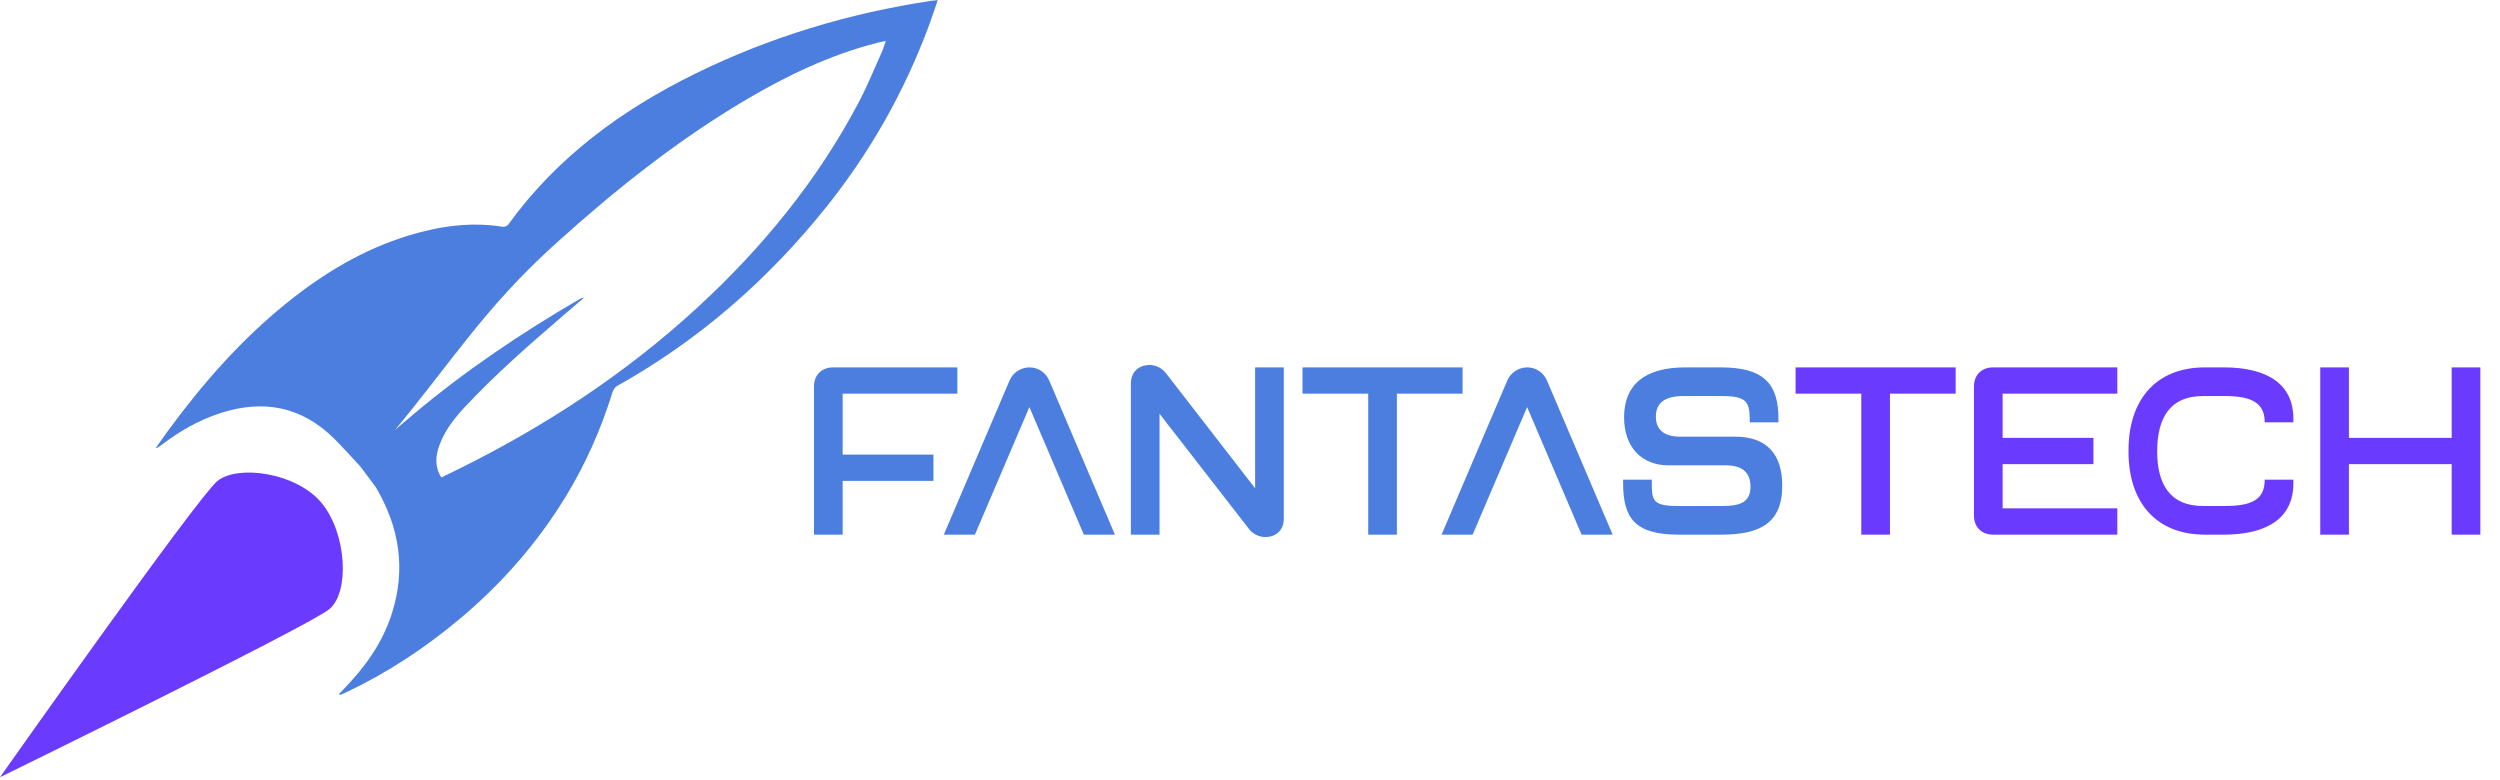 <svg width="837" height="261" viewBox="0 0 837 261" fill="none" xmlns="http://www.w3.org/2000/svg">
<path d="M120.49 155.98C127.14 148.67 126.55 148.69 138.22 138.87C155.65 124.19 174.48 111.51 194.16 100.07C194.52 99.86 194.91 99.68 195.47 99.73C194.36 100.68 193.24 101.63 192.13 102.58C190.97 103.57 189.8 104.56 188.65 105.56C177.22 115.41 165.83 125.31 155.53 136.38C152.06 140.11 148.94 144.11 147.15 148.95C145.82 152.56 145.46 156.17 147.75 159.85C149.58 158.96 151.32 158.12 153.06 157.27C182.32 142.85 209.37 125.13 233.43 103.02C255.23 82.98 273.77 60.36 287.6 34.07C290.49 28.57 292.82 22.77 295.37 17.09C295.81 16.12 296.08 15.07 296.55 13.68C295.33 13.96 294.51 14.13 293.71 14.33C278 18.34 263.54 25.26 249.65 33.46C226.62 47.08 205.83 63.68 186.03 81.57C161.74 103.5 151.19 121.4 130.16 146.47C129.94 146.74 120.75 155.71 120.46 155.99C118.56 153.87 113.74 148.68 111.8 146.77C100.84 135.99 87.98 133.65 73.6 138.37C66.44 140.72 60.01 144.43 54.05 148.99C53.48 149.43 52.9 149.86 52.07 150.09C53.57 147.99 55.04 145.86 56.57 143.78C68.06 128.19 80.77 113.72 95.9 101.51C108.27 91.53 121.7 83.41 137.02 78.79C147.24 75.7 157.63 74.21 168.31 75.92C168.88 76.01 169.8 75.68 170.12 75.24C186.41 52.68 208.11 36.78 232.79 24.66C257.82 12.36 284.23 4.43 311.79 0.27C312.38 0.18 312.98 0.14 313.96 0.03C312.91 3.07 312 5.88 310.98 8.64C302.76 30.74 291.29 51.04 276.55 69.43C257.04 93.76 233.94 113.93 206.66 129.19C205.96 129.58 205.33 130.46 205.09 131.24C201.28 143.55 196.12 155.25 189.4 166.26C179.86 181.89 167.93 195.45 153.92 207.2C142.21 217.02 129.54 225.36 115.69 231.88C115.19 232.11 114.69 232.34 114.18 232.55C114.02 232.62 113.83 232.64 113.4 232.46C113.9 231.94 114.39 231.41 114.9 230.89C122.11 223.51 128.07 215.3 131.22 205.34C135.94 190.42 133.73 176.49 125.82 163.1" fill="#4B7EDF"/>
<path d="M110.3 203.92C103.5 209.55 0 260.21 0 260.21C0 260.21 65.93 166.72 72.73 161.09C79.53 155.46 99.24 158.19 107.67 168.39C116.11 178.59 117.1 198.29 110.29 203.91L110.3 203.92Z" fill="#6A3BFF"/>
<path d="M272.52 129.4C272.52 125.56 275.08 123 278.92 123H320.52V131.8H282.12V152.2H312.52V161H282.12V179H272.52V129.4ZM326.398 179H315.998L337.998 127.4C339.118 124.76 341.758 123 344.718 123C347.598 123 350.158 124.76 351.278 127.4L373.278 179H362.878L344.638 136.28L326.398 179ZM418.214 177.16L388.214 138.52V179H378.614V128.44C378.614 124.68 381.094 122.2 384.934 122.2C386.854 122.2 389.014 123.24 390.214 124.76L420.214 163.48V123H429.814V173.64C429.814 177.32 427.414 179.8 423.574 179.8C421.574 179.8 419.414 178.76 418.214 177.16ZM436.078 123H489.678V131.8H467.678V179H458.078V131.8H436.078V123ZM493.038 179H482.638L504.638 127.4C505.758 124.76 508.398 123 511.358 123C514.238 123 516.798 124.76 517.918 127.4L539.918 179H529.518L511.278 136.28L493.038 179ZM543.74 139.72C543.74 128.92 550.54 123 564.22 123H576.06C590.62 123 595.42 128.52 595.42 140.2V141.4H585.82V141.32C585.82 134.76 585.18 132.6 576.54 132.6H563.5C557.42 132.6 554.38 134.92 554.38 139.48C554.38 143.88 557.18 146.2 562.54 146.2H581.02C591.42 146.2 596.7 152.04 596.7 162.6C596.7 175.4 588.94 179 576.22 179H561.98C547.42 179 543.42 173.48 543.42 161.8V160.6H553.02V160.68C553.02 167.24 552.86 169.4 561.5 169.4H576.94C583.1 169.4 586.06 167.8 586.06 162.92C586.06 157.88 582.94 155.8 577.9 155.8H558.62C549.82 155.8 543.74 149.88 543.74 139.72Z" fill="#4B7EDF"/>
<path d="M601.156 123H654.756V131.8H632.756V179H623.156V131.8H601.156V123ZM660.878 129.4C660.878 125.56 663.438 123 667.278 123H708.878V131.8H670.478V146.6H700.878V155.4H670.478V170.2H708.878V179H667.278C663.438 179 660.878 176.44 660.878 172.6V129.4ZM712.624 150.76C712.624 134.12 721.584 123 738.224 123H744.464C759.024 123 767.824 128.52 767.824 140.2V141.4H758.224V141.32C758.224 134.76 753.584 132.6 744.944 132.6H737.504C726.544 132.6 722.224 139.88 722.224 151.16C722.224 162.12 726.544 169.4 737.504 169.4H744.944C753.664 169.4 758.224 167.4 758.224 160.68V160.6H767.824V161.8C767.824 173.48 759.024 179 744.464 179H738.224C721.584 179 712.624 167.88 712.624 151.24V150.76ZM776.819 123H786.419V146.6H820.819V123H830.419V179H820.819V155.4H786.419V179H776.819V123Z" fill="#6A3BFF"/>
</svg>
